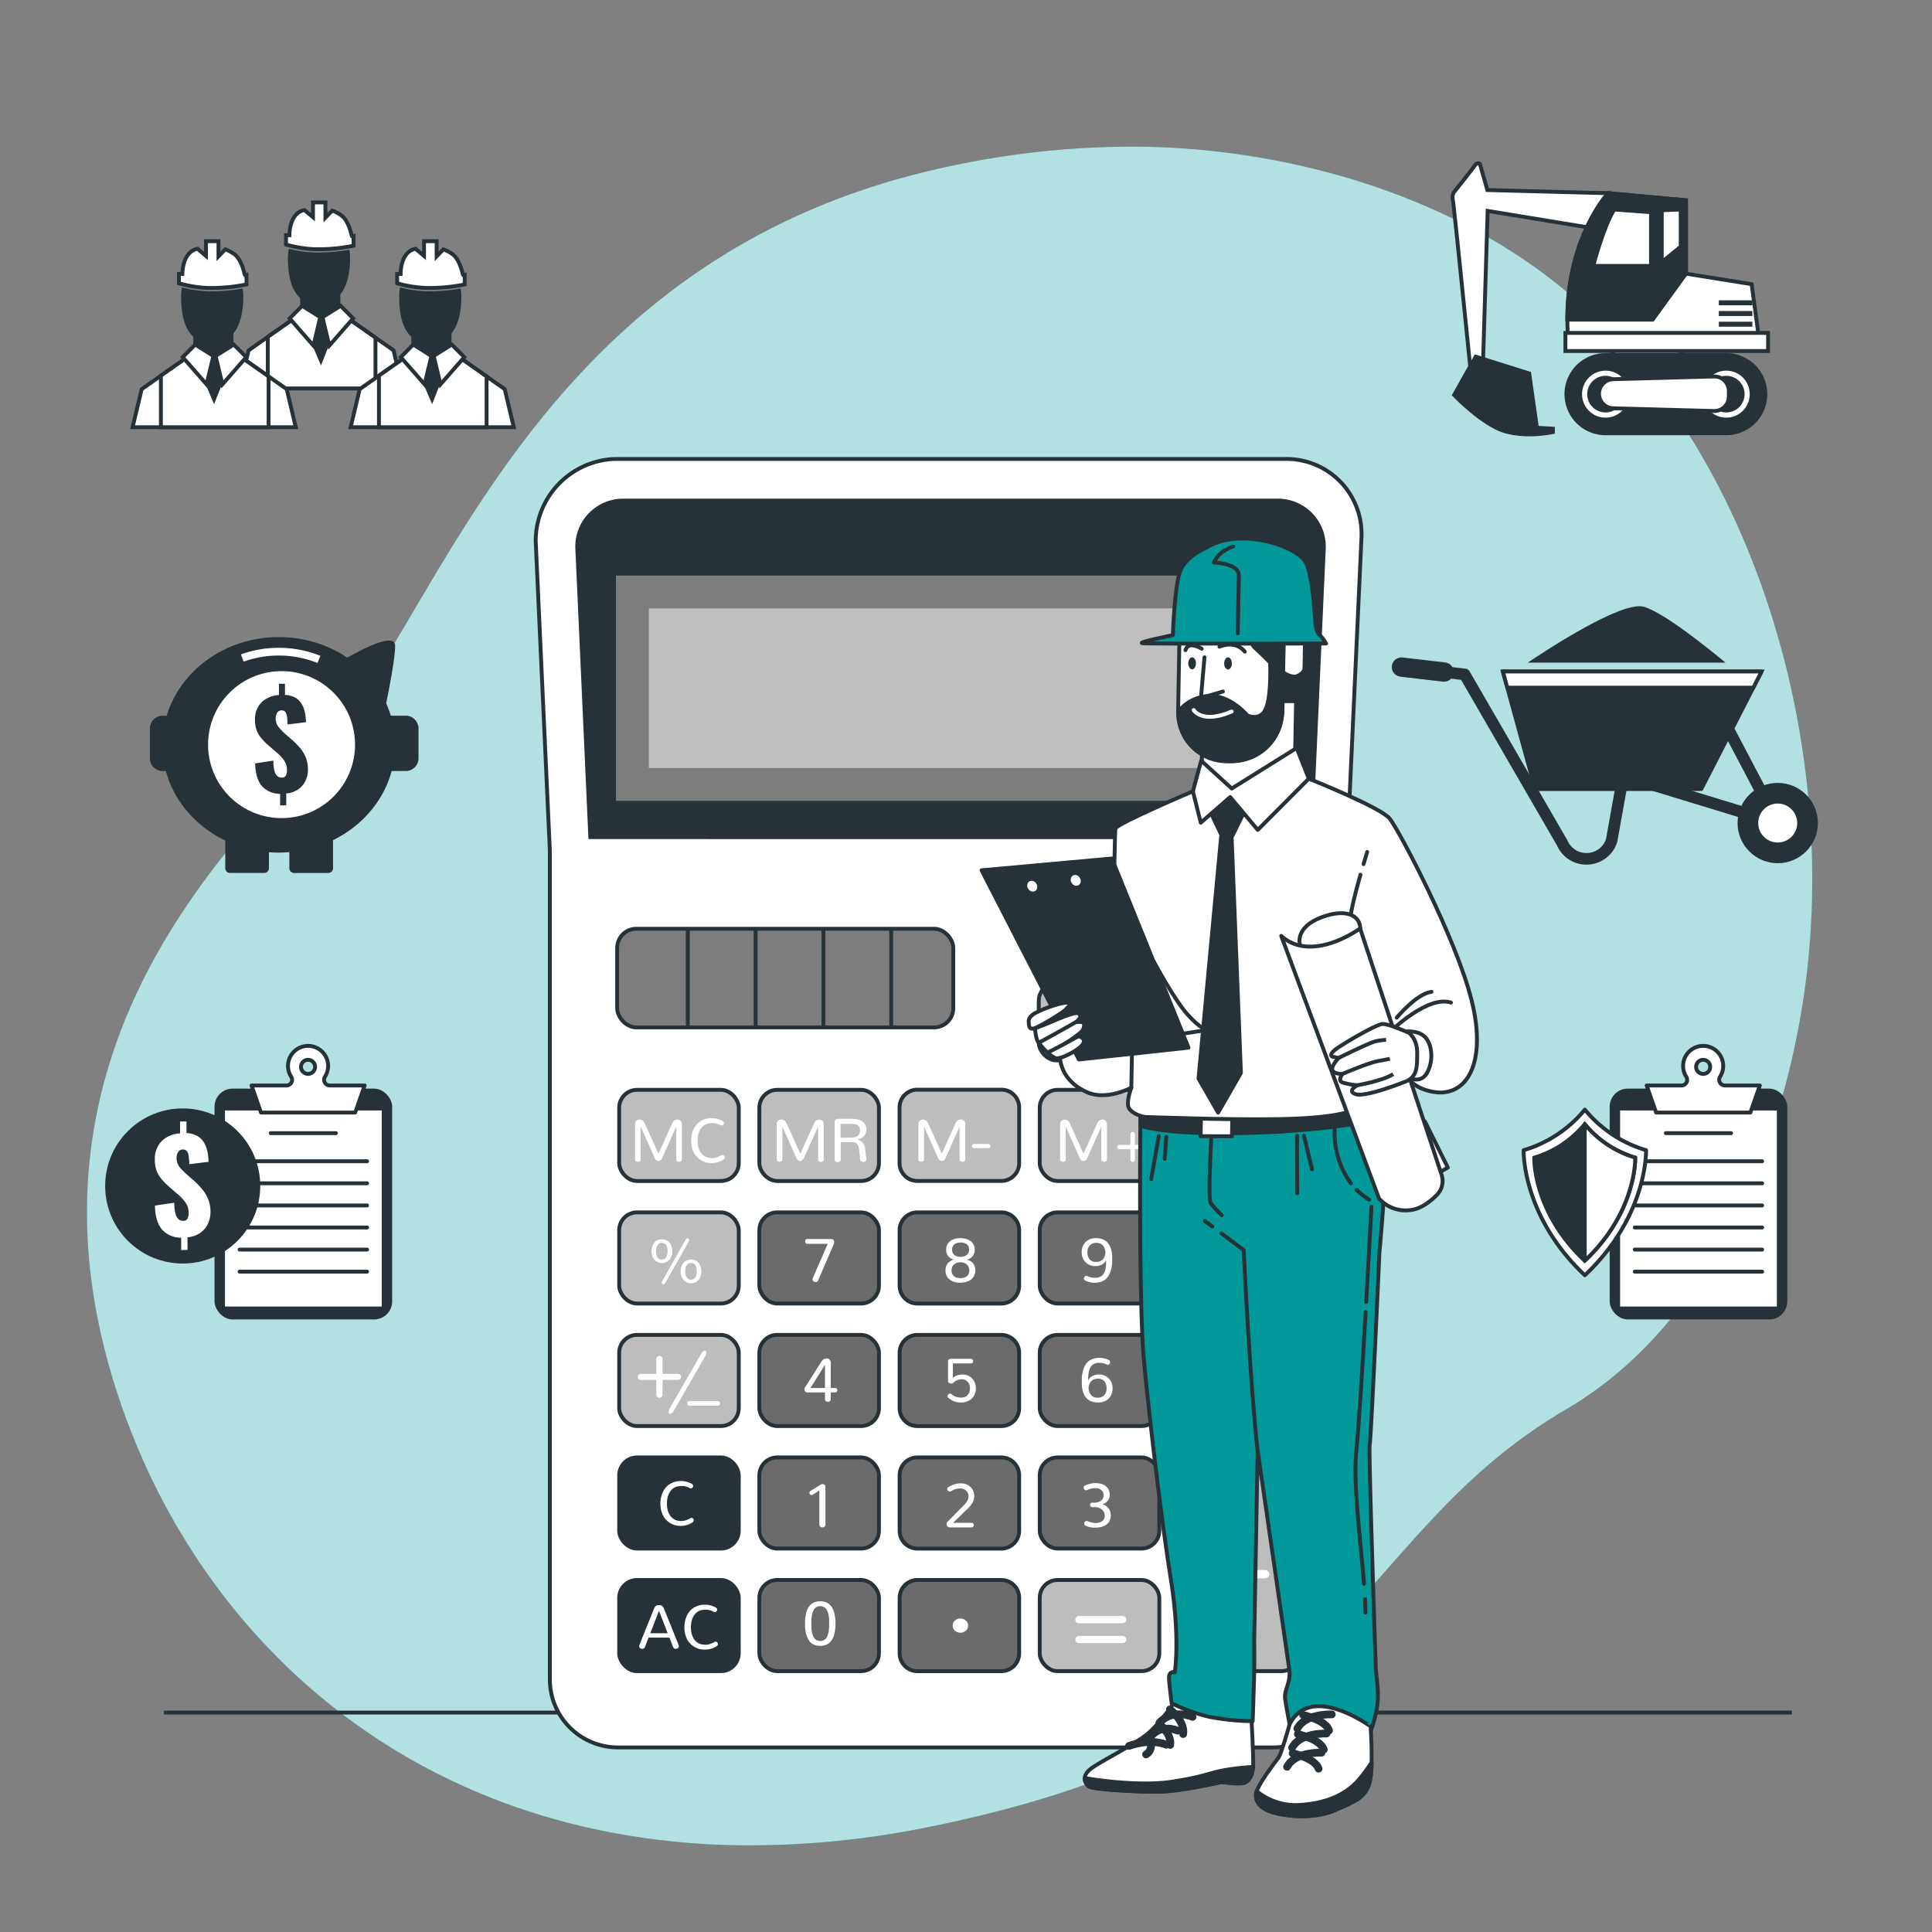 <svg xmlns="http://www.w3.org/2000/svg" viewBox="0 0 500 500"><rect x="0" y="0" width="500" height="500" fill="#808080" stroke="none"/><g id="freepik--background-simple--inject-73"><path d="M467.6,251.91c-4.93,41.8-24,90.41-62.14,112.73-57.59,33.75-52.77,85.64-165.19,108.2a231.26,231.26,0,0,1-49.84,4.71,194.66,194.66,0,0,1-24.47-2C94.51,465.12,46.43,415.46,28.79,355.5,5.58,276.66,51.93,225,82.65,193.94s53.23-128,163.57-151A223.75,223.75,0,0,1,297.45,38c39.26,1,82.08,13.86,111.71,40.76q3.33,3,6.5,6.28C456.84,127.33,474.34,194.92,467.6,251.91Z" style="fill:#009898"></path><path d="M467.6,251.91c-4.93,41.8-24,90.41-62.14,112.73-57.59,33.75-52.77,85.64-165.19,108.2a231.26,231.26,0,0,1-49.84,4.71,194.66,194.66,0,0,1-24.47-2C94.51,465.12,46.43,415.46,28.79,355.5,5.58,276.66,51.93,225,82.65,193.94s53.23-128,163.57-151A223.75,223.75,0,0,1,297.45,38c39.26,1,82.08,13.86,111.71,40.76q3.33,3,6.5,6.28C456.84,127.33,474.34,194.92,467.6,251.91Z" style="fill:#fff;opacity:0.7"></path></g><g id="freepik--Floor--inject-73"><line x1="42.41" y1="443.21" x2="463.74" y2="443.21" style="fill:none;stroke:#263238;stroke-miterlimit:10"></line></g><g id="freepik--terms-and-conditions--inject-73"><rect x="416.58" y="281.74" width="45.97" height="59.73" rx="4.67" style="fill:#263238"></rect><rect x="418.78" y="286.89" width="41.57" height="51.74" style="fill:#fff;stroke:#263238;stroke-linecap:round;stroke-linejoin:round"></rect><line x1="431.12" y1="293.26" x2="448" y2="293.26" style="fill:none;stroke:#263238;stroke-linecap:round;stroke-linejoin:round"></line><line x1="423.07" y1="300.53" x2="456.05" y2="300.53" style="fill:none;stroke:#263238;stroke-linecap:round;stroke-linejoin:round"></line><line x1="423.07" y1="306.24" x2="456.05" y2="306.24" style="fill:none;stroke:#263238;stroke-linecap:round;stroke-linejoin:round"></line><line x1="423.07" y1="311.96" x2="456.05" y2="311.96" style="fill:none;stroke:#263238;stroke-linecap:round;stroke-linejoin:round"></line><line x1="423.07" y1="317.67" x2="456.05" y2="317.67" style="fill:none;stroke:#263238;stroke-linecap:round;stroke-linejoin:round"></line><line x1="423.07" y1="323.39" x2="456.05" y2="323.39" style="fill:none;stroke:#263238;stroke-linecap:round;stroke-linejoin:round"></line><line x1="423.07" y1="329.1" x2="456.05" y2="329.1" style="fill:none;stroke:#263238;stroke-linecap:round;stroke-linejoin:round"></line><path d="M446.39,280.92a1.48,1.48,0,0,1-1.21-2.31,5.19,5.19,0,1,0-8.76.08,1.46,1.46,0,0,1-1.26,2.23h-9l2.44,7H453l2.44-7Zm-5.62-3a1.82,1.82,0,1,1,1.82-1.81A1.81,1.81,0,0,1,440.77,277.93Z" style="fill:#fff;stroke:#263238;stroke-linecap:round;stroke-linejoin:round"></path><path d="M426,297.67a32.38,32.38,0,0,1-15.84-10.5,32.38,32.38,0,0,1-15.84,10.5s-.57,16.89,15.84,32.37C426.54,314.56,426,297.67,426,297.67Z" style="fill:#fff;stroke:#263238;stroke-linecap:round;stroke-linejoin:round"></path><path d="M423.19,299.59a26.7,26.7,0,0,1-13.06-8.67,26.75,26.75,0,0,1-13.07,8.67s-.47,13.93,13.07,26.7C423.67,313.52,423.19,299.59,423.19,299.59Z" style="fill:#263238;stroke:#263238;stroke-miterlimit:10"></path><path d="M423.19,299.59a26.7,26.7,0,0,1-13.06-8.67v35.37C423.67,313.52,423.19,299.59,423.19,299.59Z" style="fill:#fff;stroke:#263238;stroke-linecap:round;stroke-linejoin:round"></path></g><g id="freepik--equipment-2--inject-73"><path d="M373.71,173.92l5.34.62,25.23,43.57a6.84,6.84,0,0,0,6.3,4.16h0a6.84,6.84,0,0,0,6.51-4.75l3-16.73L460.07,213l-14.45-27.43" style="fill:none;stroke:#263238;stroke-linecap:round;stroke-linejoin:round;stroke-width:3px"></path><line x1="362.69" y1="172.64" x2="373.71" y2="173.92" style="fill:none;stroke:#263238;stroke-linecap:round;stroke-linejoin:round;stroke-width:5px"></line><polygon points="440.29 204.21 397.31 204.21 388.94 173.78 455.89 173.78 440.29 204.21" style="fill:#263238;stroke:#263238;stroke-linecap:round;stroke-linejoin:round"></polygon><polygon points="453.75 177.96 455.89 173.78 388.94 173.78 390.09 177.96 453.75 177.96" style="fill:#fff;stroke:#263238;stroke-miterlimit:10"></polygon><circle cx="460.07" cy="213" r="9.89" transform="translate(-15.86 387.71) rotate(-45)" style="fill:#263238;stroke:#263238;stroke-linecap:round;stroke-linejoin:round"></circle><path d="M465.61,213a5.54,5.54,0,1,0-5.54,5.54A5.54,5.54,0,0,0,465.61,213Z" style="fill:#fff;stroke:#263238;stroke-miterlimit:10"></path><path d="M446.55,171.49c-4-3.32-15.76-12.88-21.09-14.45-5.65-1.66-25.19,11.16-30.08,14.45Z" style="fill:#263238"></path></g><g id="freepik--equipment-1--inject-73"><path d="M416.19,50l-31.26-.81L383,42.41s-.67-.55-1.34.45-5.47,7-5.47,7a3,3,0,0,0-.22,1.68c.22.66,4.58,44,4.58,44l3.23-.9L385,54.58,411.93,59S414,53.07,416.19,50Z" style="fill:#fff;stroke:#263238;stroke-miterlimit:10"></path><path d="M416.19,50s-12,12.9-10.42,36.9h49.36l-1.81-13.36-17-2.71v-19Z" style="fill:#fff;stroke:#263238;stroke-miterlimit:10"></path><path d="M416.19,50s-10.61,11.41-10.56,32.72h22.08l8.63-11.89v-19Z" style="fill:#263238;stroke:#263238;stroke-miterlimit:10"></path><path d="M417.78,54.22c-2.86,4.49-5.44,14.6-5.44,14.6h14.94V54.92Z" style="fill:#fff;stroke:#263238;stroke-miterlimit:10"></path><polygon points="430.06 54.42 430.06 67.83 434.97 63.83 434.97 54.22 430.06 54.42" style="fill:#fff;stroke:#263238;stroke-miterlimit:10"></polygon><rect x="444.83" y="83.26" width="8.68" height="1.29" style="fill:#263238"></rect><rect x="444.83" y="80.49" width="8.68" height="1.29" style="fill:#263238"></rect><rect x="444.83" y="77.72" width="8.68" height="1.29" style="fill:#263238"></rect><polyline points="436.04 88.95 418.85 88.95 415.95 89.73 418.07 92.19 434.48 92.19 436.04 89.73" style="fill:#fff;stroke:#263238;stroke-miterlimit:10"></polyline><rect x="405.13" y="86.16" width="52.45" height="4.69" style="fill:#fff;stroke:#263238;stroke-miterlimit:10"></rect><path d="M446.75,91.89H415.51a10.12,10.12,0,0,0,0,20.24h31.24a10.12,10.12,0,1,0,0-20.24Z" style="fill:#263238;stroke:#263238;stroke-miterlimit:10"></path><circle cx="446.75" cy="102.01" r="6.58" style="fill:#fff;stroke:#263238;stroke-miterlimit:10"></circle><path d="M451,102a4.24,4.24,0,1,0-4.24,4.24A4.24,4.24,0,0,0,451,102Z" style="fill:#263238;stroke:#263238;stroke-miterlimit:10"></path><circle cx="415.51" cy="102.01" r="6.58" style="fill:#fff;stroke:#263238;stroke-miterlimit:10"></circle><path d="M419.75,102a4.24,4.24,0,1,0-4.24,4.24A4.24,4.24,0,0,0,419.75,102Z" style="fill:#263238;stroke:#263238;stroke-miterlimit:10"></path><path d="M443.56,106.37l-26.07-.71a3.77,3.77,0,0,1-3.66-3.76h0a3.75,3.75,0,0,1,3.66-3.76l26.07-.71a3.75,3.75,0,0,1,3.86,3.76v1.42A3.77,3.77,0,0,1,443.56,106.37Z" style="fill:#fff;stroke:#263238;stroke-miterlimit:10"></path><path d="M381.91,92.3l-5.58,9.93s7.37,7.7,13.17,9.38,12.39.22,12.39.22v-.89l-4.13-.23-2-14.06Z" style="fill:#263238;stroke:#263238;stroke-miterlimit:10"></path></g><g id="freepik--Workers--inject-73"><polygon points="101.86 90.68 87.18 80.39 83.09 80.69 79.01 80.39 64.33 90.68 61.98 100.53 83.09 100.53 104.2 100.53 101.86 90.68" style="fill:#fff;stroke:#263238;stroke-miterlimit:10"></polygon><polygon points="69.3 100.53 83.09 100.53 97.17 100.53 97.17 87.39 87.18 80.39 83.09 80.69 79.01 80.39 69.3 87.2 69.3 100.53" style="fill:#fff;stroke:#263238;stroke-miterlimit:10"></polygon><polygon points="87.58 81.8 83.05 93.26 78.19 81.8 78.19 73.29 87.58 73.29 87.58 81.8" style="fill:#263238;stroke:#263238;stroke-miterlimit:10"></polygon><path d="M78.78,54.36,81,56.21V52.39h3.22v3.94L86,54.51a9,9,0,0,1,2.31,1.22c1.45,1,2.35,3.55,2.71,5.28.07.32.48.16.48.16v2.42a46.12,46.12,0,0,1-10,.91,32.17,32.17,0,0,1-7.48-1.21V60.87h.89S74.79,55.14,78.78,54.36Z" style="fill:#fff;stroke:#263238;stroke-miterlimit:10"></path><path d="M81.41,65.85A30.54,30.54,0,0,1,75.17,65,9.81,9.81,0,0,0,75,66.61c0,9.17,3.38,11.69,7.55,11.69s7.55-3.24,7.55-11.69a10.85,10.85,0,0,0-.1-1.4A46.52,46.52,0,0,1,81.41,65.85Z" style="fill:#263238;stroke:#263238;stroke-miterlimit:10"></path><polygon points="78.19 79.16 74.95 82.4 81.11 89.44 82.88 82.09 78.19 79.16" style="fill:#fff;stroke:#263238;stroke-miterlimit:10"></polygon><polygon points="88.16 79.16 91.39 82.4 85.23 89.44 83.46 82.09 88.16 79.16" style="fill:#fff;stroke:#263238;stroke-miterlimit:10"></polygon><polygon points="130.62 100.71 115.95 90.42 111.86 90.71 107.77 90.42 93.09 100.71 90.75 110.56 111.86 110.56 132.97 110.56 130.62 100.71" style="fill:#fff;stroke:#263238;stroke-miterlimit:10"></polygon><polygon points="98.07 110.56 111.86 110.56 125.93 110.56 125.93 97.42 115.95 90.42 111.86 90.71 107.77 90.42 98.07 97.22 98.07 110.56" style="fill:#fff;stroke:#263238;stroke-miterlimit:10"></polygon><polygon points="116.34 91.83 111.81 103.29 106.95 91.83 106.95 83.32 116.34 83.32 116.34 91.83" style="fill:#263238;stroke:#263238;stroke-miterlimit:10"></polygon><path d="M107.54,64.38l2.2,1.86V62.42H113v3.93l1.76-1.82a9.46,9.46,0,0,1,2.3,1.22c1.46,1,2.35,3.55,2.72,5.28.06.33.48.16.48.16v2.42a45.44,45.44,0,0,1-10,.91,31.43,31.43,0,0,1-7.47-1.21V70.89h.89S103.55,65.17,107.54,64.38Z" style="fill:#fff;stroke:#263238;stroke-miterlimit:10"></path><path d="M110.17,75.88a31.27,31.27,0,0,1-6.24-.89,11.24,11.24,0,0,0-.13,1.65c0,9.17,3.38,11.68,7.55,11.68s7.55-3.23,7.55-11.68a9.13,9.13,0,0,0-.11-1.4A46.36,46.36,0,0,1,110.17,75.88Z" style="fill:#263238;stroke:#263238;stroke-miterlimit:10"></path><polygon points="106.95 89.18 103.72 92.43 109.88 99.47 111.65 92.12 106.95 89.18" style="fill:#fff;stroke:#263238;stroke-miterlimit:10"></polygon><polygon points="116.92 89.18 120.16 92.43 114 99.47 112.23 92.12 116.92 89.18" style="fill:#fff;stroke:#263238;stroke-miterlimit:10"></polygon><polygon points="74.2 100.71 59.52 90.42 55.43 90.71 51.35 90.42 36.67 100.71 34.32 110.56 55.43 110.56 76.54 110.56 74.2 100.71" style="fill:#fff;stroke:#263238;stroke-miterlimit:10"></polygon><polygon points="41.64 110.56 55.43 110.56 69.51 110.56 69.51 97.42 59.52 90.42 55.43 90.71 51.35 90.42 41.64 97.22 41.64 110.56" style="fill:#fff;stroke:#263238;stroke-miterlimit:10"></polygon><polygon points="59.92 91.83 55.39 103.29 50.53 91.83 50.53 83.32 59.92 83.32 59.92 91.83" style="fill:#263238;stroke:#263238;stroke-miterlimit:10"></polygon><path d="M51.12,64.38l2.19,1.86V62.42h3.23v3.93l1.75-1.82a9.42,9.42,0,0,1,2.31,1.22c1.45,1,2.35,3.55,2.71,5.28.07.33.48.16.48.16v2.42a45.4,45.4,0,0,1-10,.91,31.57,31.57,0,0,1-7.48-1.21V70.89h.89S47.13,65.17,51.12,64.38Z" style="fill:#fff;stroke:#263238;stroke-miterlimit:10"></path><path d="M53.75,75.88A31.15,31.15,0,0,1,47.51,75a10,10,0,0,0-.14,1.65c0,9.17,3.38,11.68,7.55,11.68s7.55-3.23,7.55-11.68a10.6,10.6,0,0,0-.1-1.4A46.52,46.52,0,0,1,53.75,75.88Z" style="fill:#263238;stroke:#263238;stroke-miterlimit:10"></path><polygon points="50.53 89.18 47.29 92.43 53.46 99.47 55.22 92.12 50.53 89.18" style="fill:#fff;stroke:#263238;stroke-miterlimit:10"></polygon><polygon points="60.5 89.18 63.73 92.43 57.57 99.47 55.8 92.12 60.5 89.18" style="fill:#fff;stroke:#263238;stroke-miterlimit:10"></polygon></g><g id="freepik--Money--inject-73"><path d="M99.25,185.22H105a3.31,3.31,0,0,1,3.31,3.31v7.7a3.31,3.31,0,0,1-3.31,3.31H99.25a0,0,0,0,1,0,0V185.22A0,0,0,0,1,99.25,185.22Z" style="fill:#263238"></path><ellipse cx="72.14" cy="192.76" rx="30.12" ry="27.89" style="fill:#263238"></ellipse><path d="M82.54,170.65a28,28,0,0,0-19.84-.36" style="fill:none;stroke:#fff;stroke-miterlimit:10;stroke-width:2px"></path><path d="M38.79,185.22h5.74a3.31,3.31,0,0,1,3.31,3.31v7.7a3.31,3.31,0,0,1-3.31,3.31H38.79a0,0,0,0,1,0,0V185.22A0,0,0,0,1,38.79,185.22Z" transform="translate(86.63 384.77) rotate(180)" style="fill:#263238"></path><path d="M58.3,215.37H69.6a0,0,0,0,1,0,0v9.32a1.23,1.23,0,0,1-1.23,1.23H59.53a1.23,1.23,0,0,1-1.23-1.23v-9.32A0,0,0,0,1,58.3,215.37Z" style="fill:#263238"></path><path d="M74.88,215.37H86.19a0,0,0,0,1,0,0v9.32A1.23,1.23,0,0,1,85,225.93H76.11a1.23,1.23,0,0,1-1.23-1.23v-9.32A0,0,0,0,1,74.88,215.37Z" style="fill:#263238"></path><path d="M88.69,170.9s13.57-8.29,13.57-3.77-3,18.09-3,18.09" style="fill:#263238"></path><circle cx="72.86" cy="192.71" r="19.02" transform="translate(-114.92 107.96) rotate(-45)" style="fill:#fff"></circle><path d="M72.49,208.44v-3a6.29,6.29,0,0,1-4.75-2.05c-1.06-1.26-1.63-3.21-1.71-5.83l4.71-.71A12.31,12.31,0,0,0,71,199.4a2.83,2.83,0,0,0,.73,1.41,1.64,1.64,0,0,0,1.15.43,1.11,1.11,0,0,0,1.13-.58,3.05,3.05,0,0,0,.26-1.23,4.43,4.43,0,0,0-.73-2.6,11,11,0,0,0-2-2.14l-2.19-1.88a17.87,17.87,0,0,1-1.67-1.71,7,7,0,0,1-1.22-2,7.33,7.33,0,0,1-.46-2.75,6.17,6.17,0,0,1,1.68-4.59,6.91,6.91,0,0,1,4.51-1.87v-2.93h1.56v2.9a5.63,5.63,0,0,1,2.87.81,4.74,4.74,0,0,1,1.61,1.79,7.57,7.57,0,0,1,.74,2.24,16.81,16.81,0,0,1,.23,2.2l-4.77.59c0-.74-.07-1.39-.14-1.94a2.71,2.71,0,0,0-.43-1.28,1.11,1.11,0,0,0-1-.41,1.23,1.23,0,0,0-1.14.64,2.64,2.64,0,0,0-.37,1.29,3.59,3.59,0,0,0,.76,2.39,17.59,17.59,0,0,0,1.64,1.71l2.1,1.81a21.57,21.57,0,0,1,1.92,2,9.27,9.27,0,0,1,1.4,2.4,8.26,8.26,0,0,1,.52,3.05,6.56,6.56,0,0,1-.67,3,5.65,5.65,0,0,1-1.94,2.2,6.46,6.46,0,0,1-3,1v3.08Z" style="fill:#263238"></path></g><g id="freepik--Preconstruction--inject-73"><rect x="55.52" y="281.74" width="45.97" height="59.73" rx="4.67" style="fill:#263238"></rect><rect x="57.72" y="286.89" width="41.57" height="51.74" style="fill:#fff;stroke:#263238;stroke-linecap:round;stroke-linejoin:round"></rect><line x1="70.06" y1="293.26" x2="86.94" y2="293.26" style="fill:none;stroke:#263238;stroke-linecap:round;stroke-linejoin:round"></line><line x1="62.01" y1="300.53" x2="95" y2="300.53" style="fill:none;stroke:#263238;stroke-linecap:round;stroke-linejoin:round"></line><line x1="62.01" y1="306.24" x2="95" y2="306.24" style="fill:none;stroke:#263238;stroke-linecap:round;stroke-linejoin:round"></line><line x1="62.01" y1="311.96" x2="95" y2="311.96" style="fill:none;stroke:#263238;stroke-linecap:round;stroke-linejoin:round"></line><line x1="62.01" y1="317.67" x2="95" y2="317.67" style="fill:none;stroke:#263238;stroke-linecap:round;stroke-linejoin:round"></line><line x1="62.01" y1="323.39" x2="95" y2="323.39" style="fill:none;stroke:#263238;stroke-linecap:round;stroke-linejoin:round"></line><line x1="62.01" y1="329.1" x2="95" y2="329.1" style="fill:none;stroke:#263238;stroke-linecap:round;stroke-linejoin:round"></line><path d="M85.34,280.92a1.48,1.48,0,0,1-1.21-2.31,5.19,5.19,0,1,0-8.76.08,1.46,1.46,0,0,1-1.27,2.23h-9l2.44,7H91.93l2.44-7Zm-5.62-3a1.82,1.82,0,1,1,1.82-1.81A1.82,1.82,0,0,1,79.72,277.93Z" style="fill:#fff;stroke:#263238;stroke-linecap:round;stroke-linejoin:round"></path><circle cx="47.28" cy="306.93" r="20.07" transform="translate(-203.18 123.33) rotate(-45)" style="fill:#263238"></circle><path d="M46.89,323.53v-3.21a6.61,6.61,0,0,1-5-2.16q-1.68-2-1.8-6.15l5-.75a12.62,12.62,0,0,0,.3,2.73,2.86,2.86,0,0,0,.76,1.49,1.76,1.76,0,0,0,1.22.46,1.16,1.16,0,0,0,1.18-.62,3.23,3.23,0,0,0,.28-1.3,4.73,4.73,0,0,0-.77-2.74A11.3,11.3,0,0,0,45.92,309l-2.3-2a18.71,18.71,0,0,1-1.77-1.8,7.77,7.77,0,0,1-1.29-2.14,7.92,7.92,0,0,1-.48-2.91,6.48,6.48,0,0,1,1.77-4.83,7.32,7.32,0,0,1,4.75-2v-3.08h1.66v3a6,6,0,0,1,3,.86,5,5,0,0,1,1.7,1.89,8.09,8.09,0,0,1,.78,2.36,17.07,17.07,0,0,1,.24,2.33l-5,.61c0-.78-.07-1.46-.14-2a2.93,2.93,0,0,0-.46-1.35,1.2,1.2,0,0,0-1.09-.44,1.3,1.3,0,0,0-1.2.68,2.75,2.75,0,0,0-.39,1.37,3.78,3.78,0,0,0,.8,2.51,16.41,16.41,0,0,0,1.74,1.8l2.2,1.92a20.43,20.43,0,0,1,2,2.14,9.55,9.55,0,0,1,1.48,2.53,8.73,8.73,0,0,1,.55,3.22,7,7,0,0,1-.71,3.15,6,6,0,0,1-2.05,2.32,6.88,6.88,0,0,1-3.18,1.08v3.25Z" style="fill:#fff"></path></g><g id="freepik--Calculator--inject-73"><path d="M332.94,118.78H159.07a21.23,21.23,0,0,0-20.43,21.34l3.66,80V434.61a17.62,17.62,0,0,0,17.62,17.62H330.05a19.49,19.49,0,0,0,18.63-18.63V219.12l3.67-80A19.43,19.43,0,0,0,332.94,118.78Z" style="fill:#fff;stroke:#263238;stroke-miterlimit:10"></path><path d="M339.24,216.67,342.6,142a11.91,11.91,0,0,0-11.9-12.45H161.3A11.91,11.91,0,0,0,149.4,142l3.37,74.65Z" style="fill:#263238;stroke:#263238;stroke-miterlimit:10"></path><rect x="159.41" y="148.95" width="172.41" height="58.31" style="fill:#7d7d7d"></rect><rect x="167.92" y="157.46" width="155.39" height="41.29" style="fill:#bfbfbf"></rect><rect x="159.72" y="240.36" width="86.99" height="25.53" rx="4.97" style="fill:#7d7d7d;stroke:#263238;stroke-miterlimit:10"></rect><line x1="178" y1="240.68" x2="178" y2="265.89" style="fill:none;stroke:#263238;stroke-miterlimit:10"></line><line x1="195.55" y1="240.68" x2="195.55" y2="265.89" style="fill:none;stroke:#263238;stroke-miterlimit:10"></line><line x1="213.09" y1="240.68" x2="213.09" y2="265.89" style="fill:none;stroke:#263238;stroke-miterlimit:10"></line><line x1="230.64" y1="240.68" x2="230.64" y2="265.89" style="fill:none;stroke:#263238;stroke-miterlimit:10"></line><rect x="268.83" y="254.39" width="30.95" height="20.04" rx="4.62" style="fill:#bdbdbd;stroke:#263238;stroke-miterlimit:10"></rect><rect x="160.24" y="282.05" width="30.95" height="23.59" rx="4.62" style="fill:#bdbdbd;stroke:#263238;stroke-miterlimit:10"></rect><rect x="196.52" y="282.05" width="30.95" height="23.59" rx="4.62" style="fill:#bdbdbd;stroke:#263238;stroke-miterlimit:10"></rect><path d="M237.43,282h21.7a4.63,4.63,0,0,1,4.63,4.63V301a4.63,4.63,0,0,1-4.62,4.63h-21.7A4.62,4.62,0,0,1,232.8,301V286.67A4.62,4.62,0,0,1,237.43,282Z" style="fill:#bdbdbd;stroke:#263238;stroke-miterlimit:10"></path><rect x="269.08" y="282.05" width="30.95" height="23.59" rx="4.62" style="fill:#bdbdbd;stroke:#263238;stroke-miterlimit:10"></rect><rect x="305.36" y="282.05" width="30.95" height="23.59" rx="4.62" style="fill:#bdbdbd;stroke:#263238;stroke-miterlimit:10"></rect><rect x="160.24" y="313.76" width="30.95" height="23.59" rx="4.62" style="fill:#bdbdbd;stroke:#263238;stroke-miterlimit:10"></rect><rect x="196.52" y="313.76" width="30.95" height="23.59" rx="4.62" style="fill:#6b6b6b;stroke:#263238;stroke-miterlimit:10"></rect><path d="M237.43,313.76h21.7a4.63,4.63,0,0,1,4.63,4.63v14.34a4.63,4.63,0,0,1-4.62,4.63h-21.7a4.62,4.62,0,0,1-4.62-4.62V318.38A4.62,4.62,0,0,1,237.43,313.76Z" style="fill:#6b6b6b;stroke:#263238;stroke-miterlimit:10"></path><rect x="269.08" y="313.76" width="30.95" height="23.59" rx="4.62" style="fill:#6b6b6b;stroke:#263238;stroke-miterlimit:10"></rect><rect x="305.36" y="313.76" width="30.95" height="23.59" rx="4.62" style="fill:#bdbdbd;stroke:#263238;stroke-miterlimit:10"></rect><rect x="160.24" y="345.47" width="30.95" height="23.59" rx="4.62" style="fill:#bdbdbd;stroke:#263238;stroke-miterlimit:10"></rect><rect x="196.52" y="345.47" width="30.95" height="23.59" rx="4.62" style="fill:#6b6b6b;stroke:#263238;stroke-miterlimit:10"></rect><path d="M237.43,345.47h21.7a4.63,4.63,0,0,1,4.63,4.63v14.34a4.63,4.63,0,0,1-4.62,4.63h-21.7a4.62,4.62,0,0,1-4.62-4.62V350.1A4.62,4.62,0,0,1,237.43,345.47Z" style="fill:#6b6b6b;stroke:#263238;stroke-miterlimit:10"></path><rect x="269.08" y="345.47" width="30.95" height="23.59" rx="4.62" style="fill:#6b6b6b;stroke:#263238;stroke-miterlimit:10"></rect><rect x="305.36" y="345.47" width="30.95" height="23.59" rx="4.62" style="fill:#bdbdbd;stroke:#263238;stroke-miterlimit:10"></rect><rect x="160.24" y="377.18" width="30.95" height="23.59" rx="4.62" style="fill:#263238;stroke:#263238;stroke-linecap:round;stroke-linejoin:round"></rect><rect x="196.52" y="377.18" width="30.95" height="23.59" rx="4.62" style="fill:#6b6b6b;stroke:#263238;stroke-miterlimit:10"></rect><path d="M237.43,377.18h21.7a4.63,4.63,0,0,1,4.63,4.63v14.34a4.63,4.63,0,0,1-4.62,4.63h-21.7a4.62,4.62,0,0,1-4.62-4.62V381.81A4.62,4.62,0,0,1,237.43,377.18Z" style="fill:#6b6b6b;stroke:#263238;stroke-miterlimit:10"></path><rect x="269.08" y="377.18" width="30.95" height="23.59" rx="4.62" style="fill:#6b6b6b;stroke:#263238;stroke-miterlimit:10"></rect><rect x="160.24" y="408.9" width="30.95" height="23.59" rx="4.62" style="fill:#263238;stroke:#263238;stroke-linecap:round;stroke-linejoin:round"></rect><rect x="196.52" y="408.9" width="30.95" height="23.59" rx="4.62" style="fill:#6b6b6b;stroke:#263238;stroke-miterlimit:10"></rect><path d="M237.43,408.9h21.7a4.63,4.63,0,0,1,4.63,4.63v14.34a4.63,4.63,0,0,1-4.62,4.63h-21.7a4.62,4.62,0,0,1-4.62-4.62V413.52A4.62,4.62,0,0,1,237.43,408.9Z" style="fill:#6b6b6b;stroke:#263238;stroke-miterlimit:10"></path><rect x="269.08" y="408.9" width="30.95" height="23.59" rx="4.62" style="fill:#bdbdbd;stroke:#263238;stroke-miterlimit:10"></rect><path d="M331.62,377.18H310.05a4.7,4.7,0,0,0-4.69,4.7V427.8a4.69,4.69,0,0,0,4.69,4.69h21.57a4.69,4.69,0,0,0,4.69-4.69V381.88A4.7,4.7,0,0,0,331.62,377.18Z" style="fill:#bdbdbd;stroke:#263238;stroke-miterlimit:10"></path><rect x="305.36" y="254.39" width="30.95" height="20.04" rx="4.62" style="fill:#263238;stroke:#263238;stroke-linecap:round;stroke-linejoin:round"></rect><path d="M311.33,269.37a7,7,0,0,1,0-8.43,5.63,5.63,0,0,1,7.78,0,7,7,0,0,1,0,8.43,5.63,5.63,0,0,1-7.78,0Zm6.56-.92a6.15,6.15,0,0,0,0-6.6,3.2,3.2,0,0,0-2.67-1.2,3.23,3.23,0,0,0-2.68,1.2,5.24,5.24,0,0,0-1,3.3,5.14,5.14,0,0,0,1,3.3,3.55,3.55,0,0,0,5.34,0Z" style="fill:#fff"></path><path d="M323.08,270.57a.64.64,0,0,1-.22-.51v-9.51a1,1,0,0,1,.26-.74.84.84,0,0,1,.64-.27,1.18,1.18,0,0,1,.57.16,1.37,1.37,0,0,1,.5.46l5.72,8.32v-8.24a.64.64,0,0,1,.21-.51.73.73,0,0,1,.52-.19.75.75,0,0,1,.51.19.64.64,0,0,1,.22.51v9.5a1,1,0,0,1-.28.74,1,1,0,0,1-.69.27,1.21,1.21,0,0,1-1-.51l-5.74-8.32v8.14a.61.61,0,0,1-.22.51.78.78,0,0,1-.52.18A.78.78,0,0,1,323.08,270.57Z" style="fill:#fff"></path><path d="M169.87,300.28a1.22,1.22,0,0,1-.4-.51l-3.66-8.21v8.54a.47.47,0,0,1-.22.42.85.85,0,0,1-.51.15.9.9,0,0,1-.51-.15.47.47,0,0,1-.22-.42v-9.29a1,1,0,0,1,.36-.76,1.25,1.25,0,0,1,.83-.3,1.27,1.27,0,0,1,.74.23,1.56,1.56,0,0,1,.57.7l3.56,7.91,3.56-7.91a1.53,1.53,0,0,1,.55-.7,1.29,1.29,0,0,1,.74-.23,1.27,1.27,0,0,1,.84.3,1,1,0,0,1,.37.76v9.29a.5.5,0,0,1-.22.42.9.9,0,0,1-.51.15.91.91,0,0,1-.52-.15.49.49,0,0,1-.21-.42v-8.54l-3.66,8.21a1.24,1.24,0,0,1-.41.51.91.91,0,0,1-.53.18A.94.94,0,0,1,169.87,300.28Z" style="fill:#fff"></path><path d="M181.25,300.16a4.84,4.84,0,0,1-1.79-2.06,7,7,0,0,1-.59-2.91,7.06,7.06,0,0,1,.36-2.27,5.69,5.69,0,0,1,1-1.84,4.8,4.8,0,0,1,1.68-1.25,5.51,5.51,0,0,1,2.25-.45,5.68,5.68,0,0,1,2.83.73.58.58,0,0,1,.35.54.62.62,0,0,1-.18.44.55.55,0,0,1-.41.19.68.68,0,0,1-.26-.07l-.19-.1-.27-.12-.31-.12-.41-.12-.49-.07a6.08,6.08,0,0,0-.61,0,4,4,0,0,0-1.38.23,3.12,3.12,0,0,0-1,.65,3.82,3.82,0,0,0-.72,1,5,5,0,0,0-.42,1.24,7.66,7.66,0,0,0,0,2.81,5,5,0,0,0,.42,1.23,3.83,3.83,0,0,0,.72,1,3.19,3.19,0,0,0,1.06.64,3.93,3.93,0,0,0,1.41.24,3.76,3.76,0,0,0,1.22-.19,7.06,7.06,0,0,0,1.14-.53.59.59,0,0,1,.3-.08.58.58,0,0,1,.42.18.61.61,0,0,1,.17.42.72.72,0,0,1-.39.61,5.57,5.57,0,0,1-3.1.86A5.09,5.09,0,0,1,181.25,300.16Z" style="fill:#fff"></path><path d="M173.25,423.81h-5.4l-.93,2.39a.73.73,0,0,1-.73.52.84.84,0,0,1-.54-.2.62.62,0,0,1-.24-.49.83.83,0,0,1,.06-.29l3.73-9.26a1.93,1.93,0,0,1,.58-.88,1.32,1.32,0,0,1,.77-.21,1.34,1.34,0,0,1,.77.21,1.93,1.93,0,0,1,.58.88l3.73,9.26a.83.83,0,0,1,.06.29.6.6,0,0,1-.25.49.84.84,0,0,1-.54.2.74.74,0,0,1-.73-.52Zm-2.7-6.93-2.25,5.8h4.5Z" style="fill:#fff"></path><path d="M179.5,426.07a4.87,4.87,0,0,1-1.79-2.05,6.82,6.82,0,0,1-.59-2.91,7,7,0,0,1,.36-2.27,5.74,5.74,0,0,1,1-1.85,4.66,4.66,0,0,1,1.68-1.24,5.33,5.33,0,0,1,2.25-.46,5.71,5.71,0,0,1,2.83.73.62.62,0,0,1,.17,1,.52.52,0,0,1-.41.19.65.65,0,0,1-.26-.06l-.2-.1-.26-.13-.31-.11-.41-.12a3.85,3.85,0,0,0-.49-.08,6.08,6.08,0,0,0-.61,0,3.77,3.77,0,0,0-1.38.24,2.83,2.83,0,0,0-1,.65,3.82,3.82,0,0,0-.72,1,5,5,0,0,0-.42,1.23,7.18,7.18,0,0,0-.13,1.41,7,7,0,0,0,.13,1.41,4.75,4.75,0,0,0,.42,1.22,3.83,3.83,0,0,0,.72,1,3.21,3.21,0,0,0,1.06.65,4.17,4.17,0,0,0,1.41.23,3.78,3.78,0,0,0,1.22-.18,8,8,0,0,0,1.14-.53.58.58,0,0,1,.3-.09.54.54,0,0,1,.41.18.58.58,0,0,1,.18.42.73.73,0,0,1-.4.62,5.51,5.51,0,0,1-3.09.85A5,5,0,0,1,179.5,426.07Z" style="fill:#fff"></path><path d="M173.3,394.07a4.74,4.74,0,0,1-1.79-2.05,6.82,6.82,0,0,1-.6-2.91,6.71,6.71,0,0,1,.37-2.27,5.56,5.56,0,0,1,1-1.85,4.5,4.5,0,0,1,1.68-1.24,5.28,5.28,0,0,1,2.24-.46,5.66,5.66,0,0,1,2.83.73.6.6,0,0,1,.35.54.64.64,0,0,1-.17.44.55.55,0,0,1-.42.19.69.69,0,0,1-.26-.06l-.19-.1-.26-.13-.32-.11-.41-.12a3.85,3.85,0,0,0-.49-.08,5.74,5.74,0,0,0-.6,0,3.86,3.86,0,0,0-1.39.24,2.83,2.83,0,0,0-1,.65,3.79,3.79,0,0,0-.71,1,4.6,4.6,0,0,0-.43,1.23,7.18,7.18,0,0,0-.13,1.41,7,7,0,0,0,.13,1.41,4.41,4.41,0,0,0,.43,1.22,3.41,3.41,0,0,0,.72,1,3.07,3.07,0,0,0,1,.65,4.21,4.21,0,0,0,1.41.23,3.8,3.8,0,0,0,1.23-.18,7.48,7.48,0,0,0,1.13-.53.64.64,0,0,1,.3-.09.56.56,0,0,1,.42.18.61.61,0,0,1,.17.42.74.74,0,0,1-.39.62,5.51,5.51,0,0,1-3.09.85A5,5,0,0,1,173.3,394.07Z" style="fill:#fff"></path><path d="M169.32,326a3.69,3.69,0,0,1,0-4.38,2.38,2.38,0,0,1,2-.88,2.71,2.71,0,0,1,1.2.26,2.21,2.21,0,0,1,.85.71,3.29,3.29,0,0,1,.47,1,3.68,3.68,0,0,1,.16,1.11,3.31,3.31,0,0,1-.73,2.19,2.63,2.63,0,0,1-3.9,0Zm2.83-.34a1.76,1.76,0,0,0,.49-.79,3.91,3.91,0,0,0,.14-1.07,3.78,3.78,0,0,0-.14-1.06,1.66,1.66,0,0,0-.49-.79,1.36,1.36,0,0,0-1.75,0,1.64,1.64,0,0,0-.48.79,3.45,3.45,0,0,0-.14,1.06,3.56,3.56,0,0,0,.14,1.07,1.74,1.74,0,0,0,.48.79,1.36,1.36,0,0,0,1.75,0Zm-.76,6.57a.41.41,0,0,1-.15-.32.6.6,0,0,1,.09-.27l6.13-10.85a.53.53,0,0,1,.46-.3.42.42,0,0,1,.31.13.48.48,0,0,1,.13.33.79.79,0,0,1-.1.33l-6.11,10.78a.48.48,0,0,1-.43.3A.48.48,0,0,1,171.39,332.22Zm5.49-1a3.36,3.36,0,0,1-.72-2.21,3.26,3.26,0,0,1,.73-2.17,2.37,2.37,0,0,1,1.94-.88,2.71,2.71,0,0,1,1.2.26,2.25,2.25,0,0,1,.84.71,3.24,3.24,0,0,1,.47,1,3.77,3.77,0,0,1,.16,1.11,3.65,3.65,0,0,1-.31,1.54,2.63,2.63,0,0,1-.92,1.11,2.51,2.51,0,0,1-1.44.42A2.41,2.41,0,0,1,176.88,331.19Zm2.82-.35a1.68,1.68,0,0,0,.49-.78,4,4,0,0,0,.13-1.08,4.14,4.14,0,0,0-.07-.81,3,3,0,0,0-.25-.69,1.3,1.3,0,0,0-.47-.49,1.33,1.33,0,0,0-.7-.18,1.27,1.27,0,0,0-.88.32,1.74,1.74,0,0,0-.48.79,4.43,4.43,0,0,0,0,2.13,1.74,1.74,0,0,0,.48.79,1.27,1.27,0,0,0,.88.32A1.24,1.24,0,0,0,179.7,330.84Z" style="fill:#fff"></path><path d="M210.53,331.59a.66.66,0,0,1-.24-.52,1,1,0,0,1,.08-.34l3.84-8.82H209a.62.62,0,0,1-.47-.19.69.69,0,0,1,0-.88.58.58,0,0,1,.47-.19h6a1,1,0,0,1,.65.2.68.68,0,0,1,.23.54,1.75,1.75,0,0,1-.14.67l-4,9.3a.67.67,0,0,1-.67.44A.84.84,0,0,1,210.53,331.59Z" style="fill:#fff"></path><path d="M246.58,331.62a3.05,3.05,0,0,1-1.38-1.09,2.94,2.94,0,0,1-.51-1.73,2.91,2.91,0,0,1,.58-1.82,2.64,2.64,0,0,1,1.64-1,2.58,2.58,0,0,1-1.53-.92,2.66,2.66,0,0,1-.51-1.65,2.69,2.69,0,0,1,.5-1.65,3,3,0,0,1,1.32-1,5,5,0,0,1,1.86-.33,5.59,5.59,0,0,1,1.45.19,4,4,0,0,1,1.17.56,2.64,2.64,0,0,1,.8.95,2.92,2.92,0,0,1,.29,1.3,2.62,2.62,0,0,1-.53,1.66,2.56,2.56,0,0,1-1.5.91,3,3,0,0,1,1.65,1,3.14,3.14,0,0,1,0,3.52,3.16,3.16,0,0,1-1.38,1.09,5.78,5.78,0,0,1-4,0Zm3.63-1.33a1.74,1.74,0,0,0,.64-1.48,2,2,0,0,0-.65-1.58,2.43,2.43,0,0,0-1.64-.55,2.47,2.47,0,0,0-1.65.55,2,2,0,0,0-.65,1.58,1.83,1.83,0,0,0,.32,1.12,1.73,1.73,0,0,0,.82.65,3,3,0,0,0,1.16.2A2.63,2.63,0,0,0,250.21,330.29Zm0-5.5a1.71,1.71,0,0,0,.59-1.4,1.58,1.58,0,0,0-.63-1.38,2.63,2.63,0,0,0-1.57-.45,3.61,3.61,0,0,0-.82.1,2.58,2.58,0,0,0-.7.31,1.4,1.4,0,0,0-.49.58,1.86,1.86,0,0,0-.19.84,1.71,1.71,0,0,0,.59,1.4,2.49,2.49,0,0,0,1.61.48A2.45,2.45,0,0,0,250.17,324.79Z" style="fill:#fff"></path><path d="M280.83,331.39a.49.49,0,0,1-.29-.49.75.75,0,0,1,.17-.49.49.49,0,0,1,.4-.23.58.58,0,0,1,.2.05,4.54,4.54,0,0,0,2,.47,3.48,3.48,0,0,0,1-.12,2.34,2.34,0,0,0,.73-.33,1.92,1.92,0,0,0,.52-.54,3.91,3.91,0,0,0,.37-.7,5.5,5.5,0,0,0,.22-.87,8,8,0,0,0,.1-1c0-.32,0-.69,0-1.09a2.11,2.11,0,0,1-.94,1.13,3.28,3.28,0,0,1-1.78.49,3.47,3.47,0,0,1-2.58-1,3.51,3.51,0,0,1-1-2.57,3.67,3.67,0,0,1,1-2.67,3.71,3.71,0,0,1,2.75-1,4.66,4.66,0,0,1,1.64.28,3.37,3.37,0,0,1,1.19.75,4,4,0,0,1,.75,1.14,5.51,5.51,0,0,1,.42,1.38,9.43,9.43,0,0,1,.13,1.55c0,.46,0,.88,0,1.28a10.62,10.62,0,0,1-.17,1.27,8.41,8.41,0,0,1-.33,1.21,5,5,0,0,1-.57,1.06,3.42,3.42,0,0,1-.82.87,3.79,3.79,0,0,1-1.14.56,5.5,5.5,0,0,1-3.93-.38Zm4.62-5.49a2.82,2.82,0,0,0,0-3.54,2.09,2.09,0,0,0-1.69-.7,2.2,2.2,0,0,0-1.73.67,2.54,2.54,0,0,0-.6,1.78,2.73,2.73,0,0,0,.55,1.77,1.91,1.91,0,0,0,1.63.69A2.38,2.38,0,0,0,285.45,325.9Z" style="fill:#fff"></path><path d="M213.73,362.61a.65.65,0,0,1-.23-.52v-1.73H209a.74.74,0,0,1-.59-.25.8.8,0,0,1-.22-.57.91.91,0,0,1,.15-.49l4.28-6.73a1.45,1.45,0,0,1,1.28-.74,1.18,1.18,0,0,1,.79.27,1.06,1.06,0,0,1,.31.82v6.54h1.14a.54.54,0,0,1,.42.17.59.59,0,0,1,.15.4.59.59,0,0,1-.15.41.54.54,0,0,1-.42.17H215v1.73a.65.65,0,0,1-.23.52.81.81,0,0,1-.52.19A.89.89,0,0,1,213.73,362.61Zm-.23-3.4v-6l-3.75,6Z" style="fill:#fff"></path><path d="M246.88,362.65a5,5,0,0,1-1.5-.94.41.41,0,0,1-.16-.34.72.72,0,0,1,.21-.49.62.62,0,0,1,.46-.23.39.39,0,0,1,.27.1,3.67,3.67,0,0,0,2.5.94,2.28,2.28,0,0,0,1.75-.63,2.51,2.51,0,0,0,.6-1.78,2.41,2.41,0,0,0-.59-1.68,2,2,0,0,0-1.56-.64,2.92,2.92,0,0,0-1.24.29,2.75,2.75,0,0,0-1,.72.42.42,0,0,1-.31.1,1.39,1.39,0,0,1-.64-.17c-.21-.12-.32-.25-.32-.41v-5.12c0-.47.25-.71.76-.71h5.15a.52.52,0,0,1,.42.18.6.6,0,0,1,.16.42.64.64,0,0,1-.15.42.55.55,0,0,1-.43.17h-4.66v3.79l.09-.1a1.34,1.34,0,0,1,.29-.22,3.92,3.92,0,0,1,.47-.27,3.42,3.42,0,0,1,.7-.22,4.26,4.26,0,0,1,.89-.1,3.26,3.26,0,0,1,2.51,1,3.6,3.6,0,0,1,1,2.58,3.47,3.47,0,0,1-1.07,2.65,3.86,3.86,0,0,1-2.74,1A4.94,4.94,0,0,1,246.88,362.65Z" style="fill:#fff"></path><path d="M282.45,362.68a3.15,3.15,0,0,1-1.18-.75,3.8,3.8,0,0,1-.76-1.13,5.71,5.71,0,0,1-.42-1.39,9.38,9.38,0,0,1-.12-1.55c0-.45,0-.88,0-1.27a8.72,8.72,0,0,1,.17-1.27,6.54,6.54,0,0,1,.33-1.22,5.16,5.16,0,0,1,.56-1.06,3.57,3.57,0,0,1,2-1.42,5,5,0,0,1,1.5-.21A5.42,5.42,0,0,1,287,352a.52.52,0,0,1,.29.5.83.83,0,0,1-.17.49.49.49,0,0,1-.4.22.39.39,0,0,1-.2-.05,4.77,4.77,0,0,0-2-.47,3.53,3.53,0,0,0-.95.12,2.67,2.67,0,0,0-.72.34,2.1,2.1,0,0,0-.53.54,3.09,3.09,0,0,0-.36.7,5.1,5.1,0,0,0-.22.86c-.05.33-.09.66-.11,1s0,.68,0,1.09a2.08,2.08,0,0,1,.94-1.13,3.19,3.19,0,0,1,1.78-.49,3.43,3.43,0,0,1,2.58,1,3.48,3.48,0,0,1,1,2.57,3.65,3.65,0,0,1-1,2.66,3.73,3.73,0,0,1-2.76,1A4.41,4.41,0,0,1,282.45,362.68Zm-.09-5.2a2.82,2.82,0,0,0,0,3.55,2.13,2.13,0,0,0,1.69.69,2.22,2.22,0,0,0,1.73-.66,2.57,2.57,0,0,0,.6-1.79,2.79,2.79,0,0,0-.54-1.77,2,2,0,0,0-1.63-.69A2.41,2.41,0,0,0,282.36,357.48Z" style="fill:#fff"></path><path d="M212.29,395.09a.66.66,0,0,1-.24-.55v-8.81l-1.69,1.09a.59.59,0,0,1-.31.09.56.56,0,0,1-.4-.17.58.58,0,0,1-.17-.41.54.54,0,0,1,.27-.46l2.69-1.68a.81.81,0,0,1,.43-.11.72.72,0,0,1,.53.2.74.74,0,0,1,.22.57v9.69a.66.66,0,0,1-.23.55.85.85,0,0,1-.56.2A.8.8,0,0,1,212.29,395.09Z" style="fill:#fff"></path><path d="M251.69,388.87a6.79,6.79,0,0,1-1.43,1.73l-3.59,3.5h4.73a.61.61,0,0,1,.45.17.6.6,0,0,1,.16.42.57.57,0,0,1-.16.42.58.58,0,0,1-.45.18H246a1.18,1.18,0,0,1-.75-.23.72.72,0,0,1-.28-.58,1.08,1.08,0,0,1,.37-.77l4.08-4.13a6.12,6.12,0,0,0,.93-1.2,2.24,2.24,0,0,0,.3-1.09,2,2,0,0,0-.6-1.5,2.05,2.05,0,0,0-1.47-.57,4.1,4.1,0,0,0-1,.1,3.66,3.66,0,0,0-.63.17,5.28,5.28,0,0,0-.55.29L246,386a.59.59,0,0,1-.22,0,.57.57,0,0,1-.44-.2.61.61,0,0,1-.19-.45.54.54,0,0,1,.3-.48,7.47,7.47,0,0,1,1.49-.72,5.27,5.27,0,0,1,1.75-.25,3.45,3.45,0,0,1,2.45.92,3,3,0,0,1,1,2.24A3.71,3.71,0,0,1,251.69,388.87Z" style="fill:#fff"></path><path d="M281,394.87a.64.64,0,0,1-.41-.58.65.65,0,0,1,.18-.46.57.57,0,0,1,.43-.2.93.93,0,0,1,.19,0,5.09,5.09,0,0,0,2.16.52,2.69,2.69,0,0,0,1.69-.49,1.61,1.61,0,0,0,.65-1.37,2,2,0,0,0-.75-1.64,2.87,2.87,0,0,0-1.9-.61h-.57a.52.52,0,0,1-.41-.17.55.55,0,0,1-.15-.4.59.59,0,0,1,.15-.41.49.49,0,0,1,.41-.17h.51a2.87,2.87,0,0,0,1.76-.5,1.72,1.72,0,0,0,.67-1.45,1.61,1.61,0,0,0-.61-1.33,2.36,2.36,0,0,0-1.48-.47,5,5,0,0,0-2.29.54.58.58,0,0,1-.19,0,.53.53,0,0,1-.42-.23.76.76,0,0,1-.18-.49.49.49,0,0,1,.26-.45,4.62,4.62,0,0,1,1.21-.45,6.22,6.22,0,0,1,1.63-.23,5,5,0,0,1,1.84.32,3,3,0,0,1,1.31,1,2.86,2.86,0,0,1,.5,1.69,2.36,2.36,0,0,1-.52,1.57,3,3,0,0,1-1.38.92,2.7,2.7,0,0,1,1.59,1,3,3,0,0,1,.58,1.86,3.12,3.12,0,0,1-.32,1.42,2.67,2.67,0,0,1-.86,1,4.51,4.51,0,0,1-1.22.55,5.57,5.57,0,0,1-1.44.18A5.45,5.45,0,0,1,281,394.87Z" style="fill:#fff"></path><path d="M210.68,425.65a3.22,3.22,0,0,1-1.14-.85,4.68,4.68,0,0,1-.71-1.29,7.08,7.08,0,0,1-.39-1.57,13.34,13.34,0,0,1-.11-1.75q0-5.78,3.95-5.78c2.62,0,3.94,1.93,3.94,5.78a13.57,13.57,0,0,1-.11,1.75,7.72,7.72,0,0,1-.38,1.56,4.42,4.42,0,0,1-.72,1.29,3.15,3.15,0,0,1-1.13.85,4.22,4.22,0,0,1-3.2,0Zm2.38-1.11a1.92,1.92,0,0,0,.59-.4,2.16,2.16,0,0,0,.41-.62,4.16,4.16,0,0,0,.28-.74,6.14,6.14,0,0,0,.16-.85c0-.32.07-.61.08-.88s0-.55,0-.86,0-.62,0-.89,0-.57-.08-.89a5.8,5.8,0,0,0-.17-.85,4.11,4.11,0,0,0-.27-.74,2.28,2.28,0,0,0-.42-.6,1.64,1.64,0,0,0-.59-.39,1.86,1.86,0,0,0-.77-.15,1.94,1.94,0,0,0-.78.15,1.83,1.83,0,0,0-.58.38,2.26,2.26,0,0,0-.41.6,3,3,0,0,0-.28.74,6,6,0,0,0-.16.86c0,.32-.07.61-.09.89s0,.57,0,.89,0,.6,0,.87,0,.56.08.87a5.87,5.87,0,0,0,.16.85,4.25,4.25,0,0,0,.28.75,2.4,2.4,0,0,0,.41.61,1.81,1.81,0,0,0,.59.4,2.1,2.1,0,0,0,1.56,0Z" style="fill:#fff"></path><path d="M247.11,422a1.81,1.81,0,0,1-.55-1.3,1.76,1.76,0,0,1,.55-1.27,1.94,1.94,0,0,1,1.44-.55,2,2,0,0,1,1.43.54,1.74,1.74,0,0,1,.56,1.28A1.81,1.81,0,0,1,250,422a2.19,2.19,0,0,1-2.88,0Z" style="fill:#fff"></path><path d="M319.71,290.31a1.74,1.74,0,0,1,0-2.5,2.12,2.12,0,0,1,2.79,0,1.74,1.74,0,0,1,0,2.51,2.11,2.11,0,0,1-2.8,0Z" style="fill:#fff"></path><path d="M319.71,300.75a1.76,1.76,0,0,1-.53-1.27,1.69,1.69,0,0,1,.53-1.23,1.88,1.88,0,0,1,1.4-.53,1.9,1.9,0,0,1,1.39.52,1.67,1.67,0,0,1,.54,1.24,1.72,1.72,0,0,1-.53,1.27,2.11,2.11,0,0,1-2.8,0Z" style="fill:#fff"></path><path d="M278.57,419.82a.9.9,0,0,1-.28-.65.87.87,0,0,1,.3-.69,1.06,1.06,0,0,1,.73-.25h11.13a1.12,1.12,0,0,1,.73.25.87.87,0,0,1,.3.69.85.85,0,0,1-.3.66,1.12,1.12,0,0,1-.73.26H279.26A1,1,0,0,1,278.57,419.82Zm0,5.13a.84.84,0,0,1-.28-.64.87.87,0,0,1,.3-.68,1.07,1.07,0,0,1,.73-.26h11.17a1,1,0,0,1,.7.26.86.86,0,0,1,.29.68.82.82,0,0,1-.3.65,1,1,0,0,1-.72.26h-11.2A1,1,0,0,1,278.57,425Z" style="fill:#fff"></path><path d="M320.23,327.26l-3.13,4.2a.78.78,0,0,1-.63.36.69.69,0,0,1-.48-.2.64.64,0,0,1-.21-.47.66.66,0,0,1,.16-.43l3.48-4.56-3.28-4.47a.5.5,0,0,1-.12-.34.75.75,0,0,1,.25-.53.8.8,0,0,1,.56-.23.73.73,0,0,1,.61.34l3,4.07,3-4.06a.8.8,0,0,1,.65-.36.65.65,0,0,1,.46.18.56.56,0,0,1,.19.43.61.61,0,0,1-.14.4l-3.37,4.53,3.35,4.57a.75.75,0,0,1,.14.41.61.61,0,0,1-.25.49.85.85,0,0,1-.56.21.69.69,0,0,1-.59-.31Z" style="fill:#fff"></path><path d="M320,414.47a1.18,1.18,0,0,1-.31-.82v-5.19h-5.4a1.21,1.21,0,0,1-.83-.31,1,1,0,0,1-.35-.77,1,1,0,0,1,.34-.77,1.19,1.19,0,0,1,.84-.29h5.4v-5.24a1.17,1.17,0,0,1,.31-.81,1,1,0,0,1,.8-.34,1.06,1.06,0,0,1,.8.33,1.13,1.13,0,0,1,.31.82v5.24h5.41a1.26,1.26,0,0,1,.84.29,1,1,0,0,1,.35.77,1,1,0,0,1-.35.77,1.18,1.18,0,0,1-.84.31h-5.41v5.19a1.12,1.12,0,0,1-.31.8,1,1,0,0,1-.8.34A1.06,1.06,0,0,1,320,414.47Z" style="fill:#fff"></path><path d="M170.06,361.49a.8.8,0,0,1-.22-.59v-3.78h-3.93a.88.88,0,0,1-.61-.22.76.76,0,0,1,0-1.12.87.87,0,0,1,.62-.22h3.93v-3.8a.86.86,0,0,1,.22-.6.82.82,0,0,1,1.16,0,.85.85,0,0,1,.23.6v3.8h3.94a.87.87,0,0,1,.6.22.7.7,0,0,1,.26.56.72.72,0,0,1-.25.56.88.88,0,0,1-.61.22h-3.94v3.78a.83.83,0,0,1-.23.58.73.73,0,0,1-.58.25A.75.75,0,0,1,170.06,361.49Z" style="fill:#fff"></path><path d="M314.71,358.29a.5.5,0,0,1,0-.85,1.12,1.12,0,0,1,.68-.18h10.77a1.09,1.09,0,0,1,.67.18.55.55,0,0,1,.24.43.52.52,0,0,1-.24.42,1.09,1.09,0,0,1-.67.18H315.39A1.12,1.12,0,0,1,314.71,358.29Z" style="fill:#fff"></path><path d="M178,363.62a.58.58,0,0,1-.16-.42.6.6,0,0,1,.16-.43.58.58,0,0,1,.45-.18h7.28a.56.56,0,0,1,.46.19.6.6,0,0,1,.16.42.57.57,0,0,1-.16.42.59.59,0,0,1-.46.18h-7.28A.58.58,0,0,1,178,363.62Z" style="fill:#fff"></path><path d="M173.78,365.79a.52.52,0,0,1-.55.1c-.14-.08-.2-.26-.19-.52a2.26,2.26,0,0,1,.35-1l8-13.89a2,2,0,0,1,.66-.78c.23-.15.41-.18.55-.1s.2.26.18.52a2.13,2.13,0,0,1-.35,1l-8,13.89A2.31,2.31,0,0,1,173.78,365.79Z" style="fill:#fff"></path><path d="M314.71,294.79a.5.5,0,0,1,0-.85,1.12,1.12,0,0,1,.68-.18h10.77a1.09,1.09,0,0,1,.67.18.55.55,0,0,1,.24.43.52.52,0,0,1-.24.42,1.09,1.09,0,0,1-.67.18H315.39A1.12,1.12,0,0,1,314.71,294.79Z" style="fill:#fff"></path><path d="M206.54,300.28a1.24,1.24,0,0,1-.41-.51l-3.65-8.21v8.54a.5.5,0,0,1-.22.42.88.88,0,0,1-.51.15.85.85,0,0,1-.51-.15.47.47,0,0,1-.22-.42v-9.29a1,1,0,0,1,.35-.76A1.32,1.32,0,0,1,203,290a1.54,1.54,0,0,1,.56.7l3.56,7.91,3.57-7.91a1.47,1.47,0,0,1,.55-.7,1.32,1.32,0,0,1,1.58.07,1,1,0,0,1,.36.76v9.29a.47.47,0,0,1-.22.42.94.94,0,0,1-1,0,.47.47,0,0,1-.22-.42v-8.54L208,299.77a1.24,1.24,0,0,1-.41.51.89.89,0,0,1-1.07,0Z" style="fill:#fff"></path><path d="M216.19,300.55A.68.68,0,0,1,216,300v-9.68a.69.69,0,0,1,.23-.54.77.77,0,0,1,.56-.23h3.4a8.76,8.76,0,0,1,1.19.07,5.33,5.33,0,0,1,1.07.25,2.9,2.9,0,0,1,.91.49,2.35,2.35,0,0,1,.61.82,2.94,2.94,0,0,1,.23,1.19,2.4,2.4,0,0,1-.6,1.65,3,3,0,0,1-1.77.91v0a2.57,2.57,0,0,1,2.08,2.52l.29,2.46V300a.64.64,0,0,1-.22.51.75.75,0,0,1-.52.2.91.91,0,0,1-.57-.19.67.67,0,0,1-.29-.52l-.24-2.19a6.4,6.4,0,0,0-.19-1.11,1.59,1.59,0,0,0-.35-.67,1.26,1.26,0,0,0-.62-.36,4.43,4.43,0,0,0-1-.09h-2.62V300a.68.68,0,0,1-.24.56.85.85,0,0,1-.56.2A.83.83,0,0,1,216.19,300.55Zm3.64-6.14c.3,0,.58,0,.82,0a4.09,4.09,0,0,0,.74-.16,1.9,1.9,0,0,0,.62-.32,1.43,1.43,0,0,0,.4-.55,2,2,0,0,0,.16-.83,2.09,2.09,0,0,0-.1-.69,1.18,1.18,0,0,0-.31-.48,2.38,2.38,0,0,0-.43-.3,1.89,1.89,0,0,0-.55-.16l-.56-.07h-3.08v3.61Z" style="fill:#fff"></path><path d="M243.21,300.28a1.16,1.16,0,0,1-.41-.51l-3.66-8.21v8.54a.49.49,0,0,1-.21.42.91.91,0,0,1-.52.15.9.9,0,0,1-.51-.15.5.5,0,0,1-.22-.42v-9.29a1,1,0,0,1,.36-.76,1.27,1.27,0,0,1,.84-.3,1.29,1.29,0,0,1,.74.23,1.54,1.54,0,0,1,.56.7l3.56,7.91,3.56-7.91a1.48,1.48,0,0,1,.56-.7,1.32,1.32,0,0,1,1.58.07,1,1,0,0,1,.36.76v9.29a.47.47,0,0,1-.22.42.9.9,0,0,1-.51.15.91.91,0,0,1-.52-.15.49.49,0,0,1-.21-.42v-8.54l-3.66,8.21a1.16,1.16,0,0,1-.41.51.87.87,0,0,1-1.06,0Z" style="fill:#fff"></path><path d="M251.72,297a.46.46,0,0,1-.18-.38.51.51,0,0,1,.17-.4.65.65,0,0,1,.46-.16h3.49a.65.65,0,0,1,.46.16.51.51,0,0,1,.17.4.46.46,0,0,1-.18.38.68.68,0,0,1-.45.15h-3.49A.68.68,0,0,1,251.72,297Z" style="fill:#fff"></path><path d="M279.87,300.28a1.22,1.22,0,0,1-.4-.51l-3.66-8.21v8.54a.47.47,0,0,1-.22.42.85.85,0,0,1-.51.15.9.9,0,0,1-.51-.15.47.47,0,0,1-.22-.42v-9.29a1,1,0,0,1,.36-.76,1.25,1.25,0,0,1,.83-.3,1.27,1.27,0,0,1,.74.23,1.56,1.56,0,0,1,.57.7l3.56,7.91,3.56-7.91a1.53,1.53,0,0,1,.55-.7,1.33,1.33,0,0,1,1.59.07,1,1,0,0,1,.36.76v9.29a.5.5,0,0,1-.22.42.9.9,0,0,1-.51.15.91.91,0,0,1-.52-.15.49.49,0,0,1-.21-.42v-8.54l-3.66,8.21a1.24,1.24,0,0,1-.41.51.91.91,0,0,1-.53.18A1,1,0,0,1,279.87,300.28Z" style="fill:#fff"></path><path d="M292.71,300.55a.57.57,0,0,1-.16-.42v-2.72h-2.83a.62.62,0,0,1-.43-.16.5.5,0,0,1-.19-.4.51.51,0,0,1,.18-.41.65.65,0,0,1,.44-.15h2.83v-2.74a.6.6,0,0,1,.16-.43.57.57,0,0,1,.42-.17.52.52,0,0,1,.41.17.6.6,0,0,1,.17.43v2.74h2.83a.69.69,0,0,1,.44.15.51.51,0,0,1,.18.41.52.52,0,0,1-.18.4.63.63,0,0,1-.44.16h-2.83v2.72a.61.61,0,0,1-.17.42.55.55,0,0,1-.41.17A.54.54,0,0,1,292.71,300.55Z" style="fill:#fff"></path><polyline points="279.11 263.78 283.61 269.78 288.61 260.78 293.61 260.78" style="fill:none;stroke:#fff;stroke-miterlimit:10"></polyline></g><g id="freepik--Character--inject-73"><path d="M304.77,439.32s-4.45,6.77-8.08,9.63-12.13,7-14.5,8.89-1.33,3.62-.51,4.44,11.77,1.43,17.73,1.44,16.74-2.53,16.74-2.53,4.75.76,6,.16,2-2,2.16-4.07-.5-14-.5-14Z" style="fill:#fff;stroke:#263238;stroke-linecap:round;stroke-linejoin:round"></path><path d="M317.55,458c-4.64.75-5.55,1.8-14.52,3.14-7.38,1.11-18.32-.25-22.3-1a2.92,2.92,0,0,0,.95,2.08c.82.83,11.77,1.43,17.73,1.44s16.74-2.53,16.74-2.53,4.75.76,6,.16,1.95-1.94,2.15-4A61.67,61.67,0,0,0,317.55,458Z" style="fill:#263238;stroke:#263238;stroke-linecap:round;stroke-linejoin:round"></path><path d="M308.63,444.33s-5.14-2.3-8.6,1.56" style="fill:none;stroke:#263238;stroke-linecap:round;stroke-linejoin:round;stroke-width:2px"></path><path d="M302.77,442.39s4,3.09,3.43,6.38" style="fill:none;stroke:#263238;stroke-linecap:round;stroke-linejoin:round;stroke-width:2px"></path><path d="M304.79,447.9s-4-1.88-6.8,1.33" style="fill:none;stroke:#263238;stroke-linecap:round;stroke-linejoin:round;stroke-width:2px"></path><path d="M300.18,446.31s3.11,2.55,2.67,5.28" style="fill:none;stroke:#263238;stroke-linecap:round;stroke-linejoin:round;stroke-width:2px"></path><path d="M301.82,451.53s-3.74-1.77-9.63.31" style="fill:none;stroke:#263238;stroke-linecap:round;stroke-linejoin:round;stroke-width:2px"></path><path d="M297.14,449.92a2.65,2.65,0,0,1-.53,4.12" style="fill:none;stroke:#263238;stroke-linecap:round;stroke-linejoin:round;stroke-width:2px"></path><path d="M295.16,287.32s-.57,49.74.93,65.29,4.46,40.58,6.93,56.13,1,24.06,1,24.06-1.61-.5-1.48,1.63.69,6.38.69,6.38a46.57,46.57,0,0,0,9.49,3.45,61.16,61.16,0,0,0,11.47,1.17s.32-8.67.4-13.09,0-7.69,0-7.69l.89-49.25s7.77,53.68,8.2,56.79-1.38,5.23-1.1,7.36,1.18,6.71,1.18,6.71,4.75-3.43,9.9-1.94a56.74,56.74,0,0,1,10.6,4.59s.83-1,1.89-5.88,0-8.18-.11-11.78-1.91-56.13-1.56-57.44S357,324.07,357,324.07s1.81-19.3,1.44-25.69a112.36,112.36,0,0,0-1.71-13.09s-29.65,1.26-44.21,1.24-17.64-.52-17.64-.52Z" style="fill:#009898;stroke:#263238;stroke-linecap:round;stroke-linejoin:round"></path><path d="M356.71,285.29s-29.65,1.26-44.21,1.24-17.64-.52-17.64-.52l.3,1.31s0,1.5,0,4.07c2.81.84,9.9,2.18,26.15,1.86,19.47-.38,32.43-2.82,36.17-3.62C357.06,287.06,356.71,285.29,356.71,285.29Z" style="fill:#263238;stroke:#263238;stroke-linecap:round;stroke-linejoin:round"></path><polygon points="318.83 294.06 310.72 294.05 310.8 289.52 318.91 289.54 318.83 294.06" style="fill:#fff;stroke:#263238;stroke-linecap:round;stroke-linejoin:round"></polygon><path d="M316.1,319.19l5.77,4.33s1.64,34.86,3.6,51.88" style="fill:none;stroke:#263238;stroke-linecap:round;stroke-linejoin:round"></path><line x1="311.81" y1="315.98" x2="313.72" y2="317.41" style="fill:none;stroke:#263238;stroke-linecap:round;stroke-linejoin:round"></line><path d="M353.26,413.89c.06,1.2.09,2.35.1,3.44" style="fill:none;stroke:#263238;stroke-linecap:round;stroke-linejoin:round"></path><path d="M353.43,339.53c-.83,14.31-1.8,30-2.38,35.58-.95,9,1.08,23.37,1.95,34.76" style="fill:none;stroke:#263238;stroke-linecap:round;stroke-linejoin:round"></path><path d="M354.93,312.29s-.6,11.41-1.36,24.66" style="fill:none;stroke:#263238;stroke-linecap:round;stroke-linejoin:round"></path><path d="M335.67,293.93s0,7.52.06,14.89" style="fill:none;stroke:#263238;stroke-linecap:round;stroke-linejoin:round"></path><line x1="337.45" y1="293.93" x2="339.56" y2="302.61" style="fill:none;stroke:#263238;stroke-linecap:round;stroke-linejoin:round"></line><line x1="299.9" y1="294.03" x2="297.92" y2="305.16" style="fill:none;stroke:#263238;stroke-linecap:round;stroke-linejoin:round"></line><line x1="301.84" y1="294.2" x2="301.41" y2="299.93" style="fill:none;stroke:#263238;stroke-linecap:round;stroke-linejoin:round"></line><path d="M313.48,294.71s-.92,15.54-.13,16.69a27.67,27.67,0,0,0,2.85,3.11" style="fill:none;stroke:#263238;stroke-linecap:round;stroke-linejoin:round"></path><path d="M351.08,307.91a17.55,17.55,0,0,0,3.23,2.57" style="fill:none;stroke:#263238;stroke-linecap:round;stroke-linejoin:round"></path><path d="M345.41,292.31a22,22,0,0,0,4.2,13.93" style="fill:none;stroke:#263238;stroke-linecap:round;stroke-linejoin:round"></path><path d="M308.72,204.79s-19.79,8.41-20.05,9.64-.9,50.17-.9,50.17-11.86-.27-13.18,5.6,1.75,10.29,6.8,12.5,11.4-1.21,11.4-1.21-1.52,3.91-.58,5.38,3.59,2.21,4.32,2.21,20.56.77,34.12.55S351,288,353.24,285.51s.21-11.51.21-11.51l9.2,0s-.37,7.1,8.32,8.58,13.93-7.57,9.87-23.73-18.82-44.08-21.19-47-20.94-10.33-20.94-10.33Z" style="fill:#fff;stroke:#263238;stroke-linecap:round;stroke-linejoin:round"></path><path d="M360,266.81s9.56-9.32,15.51-7.34" style="fill:none;stroke:#263238;stroke-linecap:round;stroke-linejoin:round"></path><path d="M361.47,263.37s5.13-6.21,9-6.69" style="fill:none;stroke:#263238;stroke-linecap:round;stroke-linejoin:round"></path><line x1="292.79" y1="281.49" x2="293.06" y2="266.21" style="fill:none;stroke:#263238;stroke-linecap:round;stroke-linejoin:round"></line><polygon points="313.01 209.62 316.07 216.05 310.17 279.12 315.25 287.95 321.15 277.69 318.75 216.69 322.55 209 317.58 202.25 313.01 209.62" style="fill:#263238;stroke:#263238;stroke-linecap:round;stroke-linejoin:round"></polygon><path d="M335.59,172.18l-.44,24.17-16.78,9.93L311,198.71l.14-7.57s2.13,3.14,8.74.75,8.84-4.23,9.47-9,.36-19.74.36-19.74h6.57Z" style="fill:#fff;stroke:#263238;stroke-linecap:round;stroke-linejoin:round"></path><polygon points="331.42 181.46 335.42 181.46 335.59 172.18 336.3 163.14 331.02 163.13 331.42 181.46" style="fill:#263238;stroke:#263238;stroke-linecap:round;stroke-linejoin:round"></polygon><path d="M337.75,164.27l-.16,9a3.36,3.36,0,0,1-2.4,1.84,5,5,0,0,1-3.27-1.3l.18-9.59Z" style="fill:#fff;stroke:#263238;stroke-linecap:round;stroke-linejoin:round"></path><path d="M318.14,197h0a13.28,13.28,0,0,1-13.23-13.64l.37-20.61,27,0-.37,20.61A13.81,13.81,0,0,1,318.14,197Z" style="fill:#fff;stroke:#263238;stroke-linecap:round;stroke-linejoin:round"></path><path d="M317.34,197h1.6a13,13,0,0,0,12.91-12.79l.38-21.42h-8.7l0,1.84a4.16,4.16,0,0,0,1.58,3.33c1.79,1.66,3.59,3.51,3.59,3.51s.39,8.67-1.13,12-4.78,1.65-4.78,1.65-4.31-5.21-9.76-5a10.73,10.73,0,0,0-8.11,4.07A12.51,12.51,0,0,0,317.34,197Z" style="fill:#263238;stroke:#263238;stroke-linecap:round;stroke-linejoin:round"></path><polyline points="311.72 170.11 310.8 180.63 316.49 178.97" style="fill:none;stroke:#263238;stroke-linecap:round;stroke-linejoin:round"></polyline><path d="M308.92,183.76s2.12,3.69,9.84.38" style="fill:none;stroke:#fff;stroke-linecap:round;stroke-linejoin:round"></path><path d="M318.81,171.69c0,.87-.48,1.57-1,1.57s-1-.71-1-1.57.48-1.57,1-1.57S318.82,170.82,318.81,171.69Z" style="fill:#263238"></path><path d="M309.52,171.67c0,.87-.48,1.57-1,1.57s-1-.7-1-1.57.48-1.57,1-1.57S309.53,170.81,309.52,171.67Z" style="fill:#263238"></path><path d="M315.6,167.35s4-1.84,6.55,1.3" style="fill:none;stroke:#263238;stroke-linecap:round;stroke-linejoin:round"></path><path d="M311,167.89s-3.43-2.21-4.21.37" style="fill:none;stroke:#263238;stroke-linecap:round;stroke-linejoin:round"></path><path d="M312,141.82s-5,2.09-6.52,5.85-1.95,16.71-1.95,16.71-9.34,1.87-7.9,2.08,47.56.08,47.56.08c-1.41-2.51-2.24-2.1-2.62-4.19s-.6-12.54-2.59-16.72S321,136.2,312,141.82Z" style="fill:#009898;stroke:#263238;stroke-linecap:round;stroke-linejoin:round"></path><path d="M319.15,141.42a15,15,0,0,0-2.56,1.28,7,7,0,0,0-2.43,2.88s6.5.17,6.45,3.38-.27,14.93-.27,14.93" style="fill:none;stroke:#263238;stroke-linecap:round;stroke-linejoin:round"></path><polygon points="310.87 196.86 318.77 204.07 335.57 193.58 338.71 201.52 325.51 214.78 318.37 206.28 310.76 212.91 308.72 204.79 310.87 196.86" style="fill:#fff;stroke:#263238;stroke-linecap:round;stroke-linejoin:round"></polygon><path d="M298.61,248.87s5.16,9.66,8.65,13.59,5.11,4.1,5.11,4.1L303,268l-7.21-22.43Z" style="fill:none;stroke:#263238;stroke-linecap:round;stroke-linejoin:round"></path><polygon points="254.03 225.23 279.21 274.2 307.59 271.14 287.75 222.18 254.03 225.23" style="fill:#263238;stroke:#263238;stroke-linecap:round;stroke-linejoin:round"></polygon><path d="M268.15,262.06s-2,.89-1.93,2.29.18,2.07,1.32,1.82,6.86-3.68,8-4.69,2-2,.54-2S270.6,260.79,268.15,262.06Z" style="fill:#fff;stroke:#263238;stroke-linecap:round;stroke-linejoin:round"></path><path d="M267.85,266.16s.27,3.36,1,3.68,8.24-4.32,9.52-5.27,1.6-1.8.67-2.33-7.16,2.32-7.69,2.53Z" style="fill:#fff;stroke:#263238;stroke-linecap:round;stroke-linejoin:round"></path><path d="M268.84,269.84a14.49,14.49,0,0,0,2.26,2.54c.72.43,7.93-4.43,8.78-5.38s.88-2.22.26-2.43a4.72,4.72,0,0,0-1.78,0S270.74,268.89,268.84,269.84Z" style="fill:#fff;stroke:#263238;stroke-linecap:round;stroke-linejoin:round"></path><path d="M271.1,272.38a6.56,6.56,0,0,0,2.17,1.49c1,.32,5.26-1.69,6.76-3.38s-.9-2.33-.9-2.33S272.47,271.86,271.1,272.38Z" style="fill:#fff;stroke:#263238;stroke-linecap:round;stroke-linejoin:round"></path><path d="M268.16,228.64a1.39,1.39,0,0,1-.19,1.91,1.33,1.33,0,0,1-1.83-.5,1.39,1.39,0,0,1,.19-1.91A1.34,1.34,0,0,1,268.16,228.64Z" style="fill:#fff"></path><path d="M279.4,227.13a1.38,1.38,0,0,1-.19,1.91,1.33,1.33,0,0,1-1.82-.5,1.39,1.39,0,0,1,.19-1.91A1.32,1.32,0,0,1,279.4,227.13Z" style="fill:#fff"></path><path d="M352.08,226.38c-1.15,4.09-2.48,9.18-2.61,11.45-.24,4.09,10.48,29,10.48,29l2.7,7.21" style="fill:#fff;stroke:#263238;stroke-linecap:round;stroke-linejoin:round"></path><path d="M353.83,220.49s-.4,1.27-.95,3.14" style="fill:#fff;stroke:#263238;stroke-linecap:round;stroke-linejoin:round"></path><path d="M363.51,267s4.06-.64,5.79,2,1.34,6.87-.32,9.16-4.71.65-4.71.65A22.74,22.74,0,0,0,363.51,267Z" style="fill:#fff;stroke:#263238;stroke-linecap:round;stroke-linejoin:round"></path><path d="M336.4,244.35s-1.22-4.09,5-6.7,10.54-1.13,10.63,2.63a15.26,15.26,0,0,1-5.27,5.4C343.3,247.63,337.65,246.81,336.4,244.35Z" style="fill:#fff;stroke:#263238;stroke-linecap:round;stroke-linejoin:round"></path><polygon points="368.76 290.22 374.7 302.17 370.94 304.29 368.76 290.22" style="fill:#fff;stroke:#263238;stroke-linecap:round;stroke-linejoin:round"></polygon><path d="M331.58,242.21l25.33,68a9.2,9.2,0,0,0,7.72,3c2.94-.18,5.55-2.26,7.26-4a5.11,5.11,0,0,0,1.2-5.15L352,240.28S339.55,249.43,331.58,242.21Z" style="fill:#fff;stroke:#263238;stroke-linecap:round;stroke-linejoin:round"></path><path d="M364.64,267.3s-5.14-2.3-6.76-2.3-10.12,5.06-11.93,6.36-1.65,2-1,2.13,1.45.33,1.45.33-2.14,2.29-1.51,3.27,2.57.82,2.57.82-1.49,1.8.12,2.29a20.06,20.06,0,0,0,3.71.66s-2.77,1.47-.52,2.29,10.07-2.11,13-3.25,3-3.59,3-7.36S364.64,267.3,364.64,267.3Z" style="fill:#fff;stroke:#263238;stroke-linecap:round;stroke-linejoin:round"></path><path d="M346.39,273.82s8-4,9.69-4.35a14.73,14.73,0,0,1,2.64-.35" style="fill:none;stroke:#263238;stroke-miterlimit:10"></path><path d="M347.45,277.91s6.6-2.82,9.07-3.29,3.17-.59,3.17-.59" style="fill:none;stroke:#263238;stroke-miterlimit:10"></path><path d="M351.28,280.86s6.49-1.1,9.27-2.87" style="fill:none;stroke:#263238;stroke-miterlimit:10"></path><path d="M333.75,446.26s-2.12,7.57-2.88,8.62-5.8,7.37-5.84,9.63,1.57,3.92,5.58,4.83,10.26,1.23,15.22-1,7.2-3,8.46-6.47.42-15.07.42-15.07S339.2,435.39,333.75,446.26Z" style="fill:#fff;stroke:#263238;stroke-linecap:round;stroke-linejoin:round"></path><path d="M354.29,461.85a21.1,21.1,0,0,0,.67-5.74,39.6,39.6,0,0,1-3.48,4.68c-2.44,2.71-6.66,5.72-14.72,6.3a16,16,0,0,1-11.52-3.52,2.93,2.93,0,0,0-.21.94c0,2.26,1.57,3.92,5.58,4.83s10.26,1.23,15.22-1S353,465.31,354.29,461.85Z" style="fill:#263238;stroke:#263238;stroke-linecap:round;stroke-linejoin:round"></path><path d="M344.66,443.69s-6.78-.33-8.91,3.66" style="fill:none;stroke:#263238;stroke-linecap:round;stroke-linejoin:round;stroke-width:2px"></path><path d="M337.24,443.84s5.82,1.29,6.72,4" style="fill:none;stroke:#263238;stroke-linecap:round;stroke-linejoin:round;stroke-width:2px"></path><path d="M343.31,448.64s-6.79-.33-8.91,3.66" style="fill:none;stroke:#263238;stroke-linecap:round;stroke-linejoin:round;stroke-width:2px"></path><path d="M335.88,448.79s5.82,1.29,6.72,4" style="fill:none;stroke:#263238;stroke-linecap:round;stroke-linejoin:round;stroke-width:2px"></path><path d="M342,453.59s-6.79-.33-8.91,3.66" style="fill:none;stroke:#263238;stroke-linecap:round;stroke-linejoin:round;stroke-width:2px"></path><path d="M334.53,453.74s5.82,1.28,6.72,4" style="fill:none;stroke:#263238;stroke-linecap:round;stroke-linejoin:round;stroke-width:2px"></path></g></svg>
